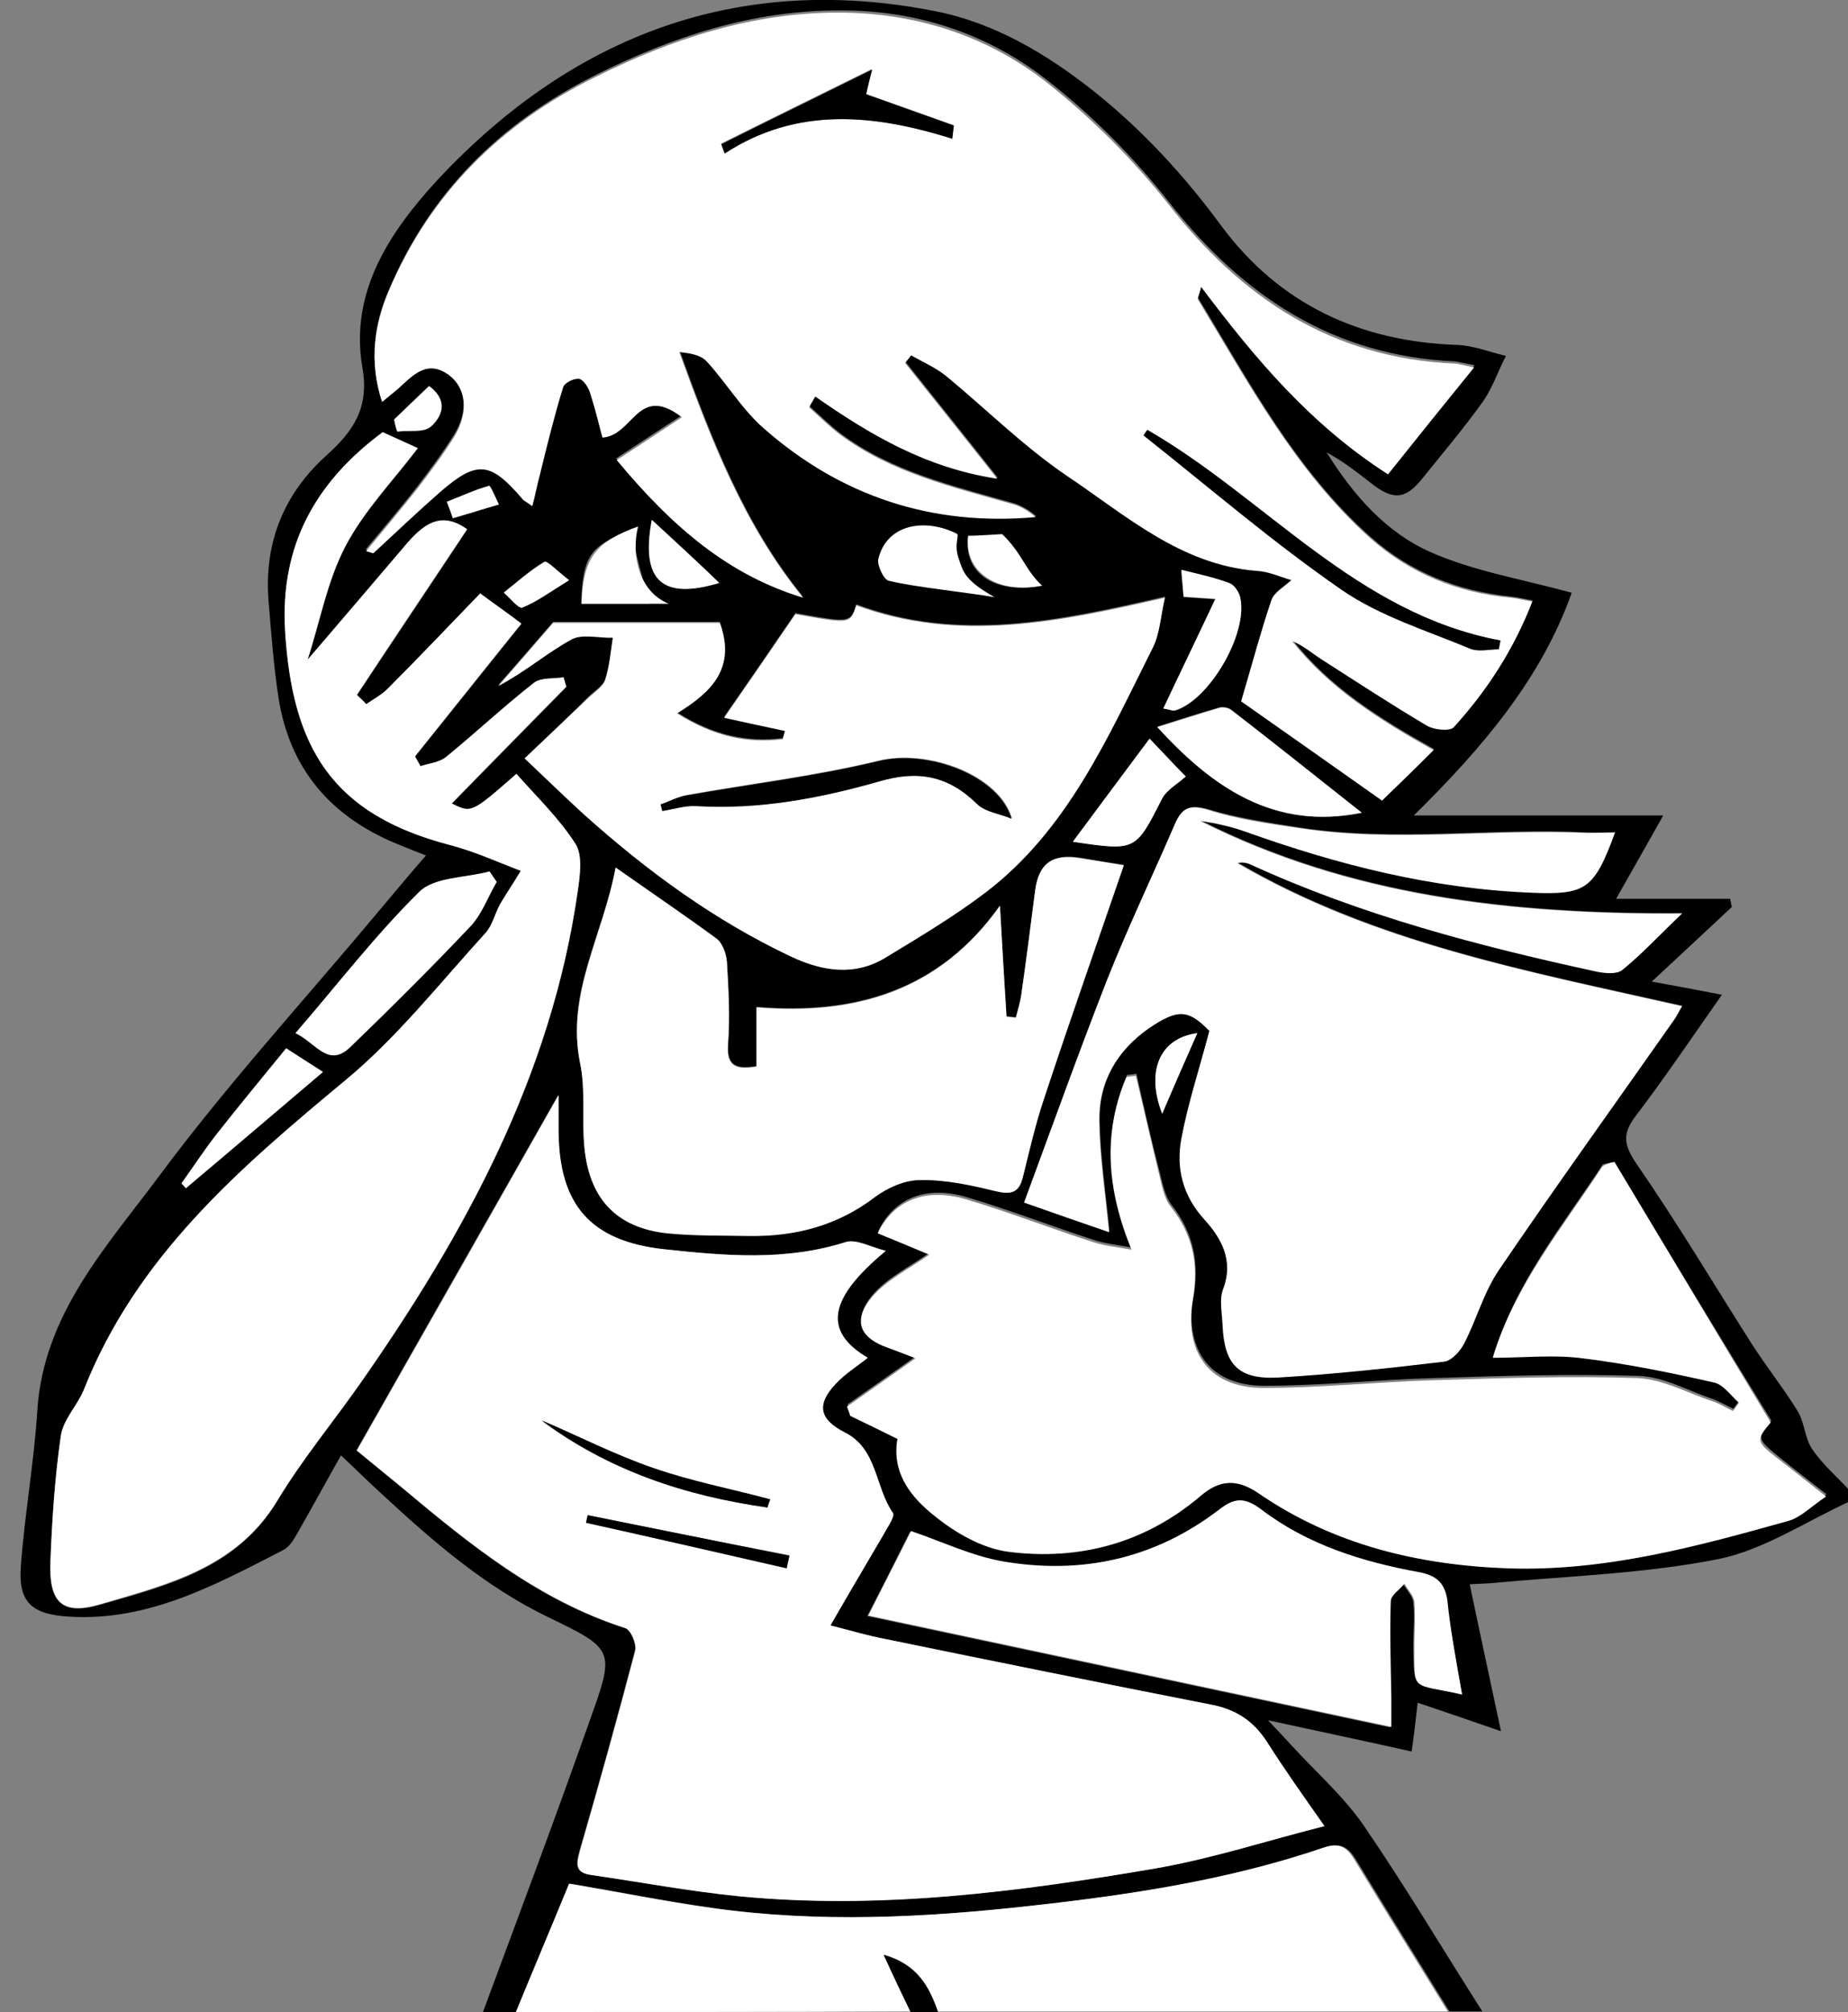 <?xml version="1.0" encoding="utf-8"?>
<!-- Generator: Adobe Illustrator 20.0.0, SVG Export Plug-In . SVG Version: 6.00 Build 0)  -->
<svg version="1.1" id="Capa_1" xmlns="http://www.w3.org/2000/svg" xmlns:xlink="http://www.w3.org/1999/xlink" x="0px" y="0px"
	 viewBox="0 0 337.1 366.9" style="enable-background:new 0 0 337.1 366.9;" xml:space="preserve">
<rect x="0" y="0" width="337.1" height="366.9" fill="#808080" stroke="none"/>
<style type="text/css">
	.st0{fill:#FFFFFF;}
</style>
<g>
	<path d="M88.1,366.9c6.6-17.8,13.3-35.6,19.6-53.5c4.5-12.5,4.3-12.7-7.7-18.5c-11.6-5.6-21.1-13.9-30.4-22.5c-2.2-2-4.3-4.1-7.4-7
		c-3,5.3-5.6,10.1-8.3,14.8c-0.6,1-1.3,2-2.3,2.5c-12.3,6.3-24.5,13-39,12.1c-6.7-0.4-9.3-2.5-8.8-9.2c0.7-9.5,2.4-18.8,3-28.3
		c1.1-17.6,12.6-29.9,22.2-42.8c12.4-16.7,26.5-32.1,39.8-48c2.8-3.3,5.5-6.6,8.9-10.5c-2.1-0.8-3.8-1.5-5.5-2.2
		c-12-5-19.4-13.7-21.4-26.6c-0.9-5.8-1.3-11.6-1.8-17.4c-0.9-10.7,2.7-19.7,10.6-26.8c4.9-4.4,7.8-8.7,6.5-16
		c-2.4-14,5.3-25.1,13.9-34.4C104.5,6.5,134.6-5,170.4,2c10.9,2.1,20.5,7.8,29.2,14.7c8.9,7.1,16.5,15.4,23.2,24.5
		c10.6,14.3,25.3,21.1,43,21.7c3,0.1,5.9,1.3,8.9,2c-1.4,2.7-2.4,5.7-4.1,8.2c-3.5,4.9-7.4,9.5-11.1,14.1c-3.1,3.9-5.4,4.1-9.4,0.9
		c-2.6-2-5.1-4-8.1-5.6c4.8,7.7,10.8,14.6,19,18.2c7.9,3.5,16.7,4.9,25.7,7.4c-5.5,15.5-16,28-28.8,40.6c15.8,0,30.3,0,45.5,0
		c-3,5.3-5.4,9.6-8.6,15.2c7.6,0,14.2,0,20.8,0c0.1,0.5,0.2,1,0.3,1.5c-4.5,4.2-9.1,8.5-14.6,13.6c5,0.9,8.7,1.6,12.8,2.4
		c-5.4,7.7-10.4,15.1-15.8,22.2c-2.4,3.2-2.1,5.2,0.2,8.6c7.4,10.7,14,21.8,21,32.8c2.7,4.2,5.8,8.1,8.4,12.3c1.3,2.1,1.3,5,2.7,7
		c1.9,2.8,4.5,5,6.8,7.5c0,0.7,0,1.3,0,2c-7.9,3.6-15.6,8.8-23.9,10.5c-13.6,2.7-27.7,3.1-41.5,4.4c-1.2,0.1-2.5,0.1-3.9,0.2
		c1.8,8.7,3.6,16.9,5.7,26.8c-5.8-2-10.4-3.6-15.2-5.2c-0.4,3.5-0.7,6.2-1.1,8.9c-8.9-2-17-3.7-26.2-5.7c2,2.1,3.2,3.4,4.4,4.7
		c4.4,4.8,9.3,9.1,13,14.4c7.6,11.1,14.5,22.7,21.7,34c-2,0-4,0-6,0c-5.7-9.2-11.4-18.4-17-27.6c-1.4-2.3-2.8-3.3-5.6-2.3
		c-17.3,5.9-35.2,8.6-53.2,10.6c-19.6,2.2-39.1,3.2-58.7,0.4c-8.5-1.2-17-2.9-25.8-4.4c-3.2,7.8-6.4,15.6-9.7,23.4
		C92.1,366.9,90.1,366.9,88.1,366.9z M219.1,52.3c9.9,13.2,19.9,25.2,34.2,33.8c5.1-6.4,10.1-12.6,15.7-19.5
		c-2.1-0.4-2.9-0.6-3.6-0.7c-22.2-1-38.7-11.9-52.2-29.1c-6.3-8-13.7-15.5-21.7-21.8c-11-8.8-24.2-13.2-38.5-13.1
		c-15.8,0-30.4,4.8-44.4,11.8c-17.2,8.6-30.1,21.3-37.6,39C68.2,59,67.3,65.7,69.6,73c1.3-1.1,2.1-1.7,2.8-2.3
		c2.7-2.4,5.4-5.7,9.4-2.6c3.3,2.4,3.7,6.9,1,11.2c-2,3.2-4.3,6.3-6.6,9.3c-3,3.9-6.2,7.6-9.5,11.6c1,0.3,1.2,0.5,1.3,0.4
		c4-3.7,8-7.5,12.1-11.1c6.8-5.9,9.3-5.7,15.1,1.2c0.3,0.3,0.8,0.5,1.8,1.3c0.5-2.2,0.9-4,1.4-5.8c1.4-5.3,2.6-10.6,4.2-15.8
		c0.2-0.8,2.1-1.7,3-1.6c0.8,0.1,1.7,1.6,2,2.7c0.9,2.8,1.6,5.7,2.2,8c5.7-0.4,6.3-9.9,14.5-3.7c-3.9,2.5-7.8,5.1-11.9,7.8
		c10.3,12.4,20.5,20.9,34,25.1C135.8,95.6,129.8,80.1,124,64c1.9,0.2,3.9,0.6,5,1.7c3.6,4,6.5,8.7,10.4,12.2
		c14.1,12.4,30.7,17.9,49.6,16.2c-1.3-1.1-2.8-2-4.3-2.4c-10.9-3.1-22-5.7-31.3-12.6c-2-1.5-3.8-3.3-5.7-5c0.4-0.7,0.8-1.3,1.1-2
		c9.9,6.9,20.1,13,33.2,15c-6-7.6-11.4-14.3-16.8-21.1c0.4-0.5,0.7-0.9,1.1-1.4c2.1,1.2,4.4,2.2,6.3,3.7c7.5,6.1,14.4,13,22.3,18.4
		c10.7,7.2,20.6,16.2,34.4,17.2c2.2,0.2,4.3,1.2,6.4,1.7c-1.5,1.4-3.3,2.3-3.7,3.7c-1.9,5.6-3.4,11.2-5.5,18.4
		c7.7,5.4,16.5,11.7,25.7,18.1c3-2.9,6.1-5.9,9.4-9.2c-10-5.6-19.1-11.3-25.8-19.9c2,0.8,3.6,2.2,5.3,3.3
		c6.4,4.1,12.8,8.3,19.4,12.2c1.3,0.7,4.1,1,4.8,0.2c6-6.6,10.9-14.1,14.3-22.9c-1.7-0.3-2.8-0.6-3.9-0.7c-9.7-1-18.4-4.4-25.7-10.9
		c-13.7-12.2-22.1-28.2-31.4-43.5C218.4,54.3,218.7,53.9,219.1,52.3z M241.6,333c-4-5.7-7.4-10.4-10.6-15.4
		c-2.4-3.7-5.5-5.8-9.9-6.7c-19.9-3.9-39.7-8-59.6-12c-3.2-0.6-6.3-1.6-10.1-2.5c3.6-6.1,6.7-11.4,9.7-16.6c0.7-1.3,2.2-3.3,1.7-3.9
		c-3.3-4.7-2.8-11.6-8.8-14.7c-4.7-2.4-5.3-5.1-1.6-8.9c1.7-1.8,3.8-3.1,5.8-4.7c-8.3-4.9-7.1-10.9,3.3-19.5
		c-2.8-0.7-5.4-2.2-7.3-1.6c-11,3.5-22.1,2.5-33.2,1.3c-13.3-1.4-19.1-8.1-19.2-21.5c0-2.6,0-5.2,0-6.6
		c-11.9,21-24.3,42.7-36.8,64.8c2.4,2,5.4,4.4,8.3,6.8c12.4,10.4,24.9,20.6,40.7,25.6c1,0.3,2.1,2.9,1.8,4.1
		c-3.2,12.2-6.6,24.4-10.1,36.5c-0.6,2.2-1,3.9,2,4.4c9,1.3,18.1,3,27.1,3.9c25.6,2.4,50.9-0.8,76-5.1
		C221.2,338.9,231.3,335.6,241.6,333z M294.5,211.9c-0.7,0.1-1.4,0.3-2.1,0.4c-7.3,11.1-15.9,21.5-20,34.9c5.9,0,11.2-0.5,16.4,0.1
		c8,1,16,2.7,23.9,4.4c1.7,0.4,3.1,2.5,4.6,3.7c-0.4,0.5-0.8,1-1.1,1.5c-1.3-0.6-2.5-1.3-3.8-1.8c-4.5-1.5-9-4.1-13.6-4.2
		c-12.4-0.4-24.9,0-37.4,0.4c-10.3,0.3-20.5,1.4-30.8,1.4c-10.5,0-14.5-7.3-12.9-16.2c1.1-6.3,0-11.7-4-16.8
		c-1.3-1.7-1.7-4.3-2.3-6.5c-1.5-5.8-2.8-11.6-4.1-17.4c-0.6,0.1-1.2,0.2-1.7,0.2c-4.4,10.2-3.5,20.5,0.9,31.5
		c-2.7-0.5-4.9-0.7-7-1.4c-7.7-2.5-15.4-5.5-23.2-7.8c-7.4-2.2-13.2,0.2-16.1,6.2c3.4,1.4,6.7,2.8,9.4,3.9
		c-3.6,2.6-7.8,4.6-10.5,7.8c-3.6,4.4-2.2,7.5,3.3,9.3c1.6,0.5,3.1,1.2,4.7,1.8c-4.5,3.2-8.5,6-12.5,8.8c0.2,0.6,0.4,1.2,0.6,1.7
		c2.9,1.4,5.8,2.8,8.6,4.2c-1.1,6.4,2.6,10.7,6.6,13.9c3.9,3.2,9,6.1,13.8,6.7c12.9,1.7,24.9-1.5,34.9-10.2
		c3.6-3.1,6.8-3.1,10.7-0.4c13.6,9.3,29,13,45.3,13.6c17.7,0.6,34.6-4,51.4-8.7c2.2-0.6,4-2.6,6.7-4.4c-3.5-2.7-6.2-4.8-8.9-7
		c-3.8-3.1-3.8-3.3-1.2-6.5C313.5,243.5,304,227.7,294.5,211.9z M294.6,151.8c-1.8,0-3.4,0.1-5,0c-17.5-0.9-35.1,1.8-52.6-0.9
		c-5.6-0.9-11.2-1.7-16.5-3.3c-3.4-1-4.8-0.4-6.1,2.6c-4.1,9.5-8.6,18.9-12.4,28.5c-5.2,13.2-10,26.7-15.1,40.5
		c5.7,2,10.8,3.8,15.5,5.4c-0.7-7.2-1.7-13.8-1.8-20.3c-0.1-7.1,3.2-12.8,9.1-16.9c5.3-3.6,7.2-3.4,11,0.5
		c-1.9,6.9-3.9,13.2-5.1,19.6c-1,5.4,0.2,10.4,4.2,14.8c3.1,3.4,5.4,7.5,3.4,12.7c-0.7,1.9-0.2,4.3-0.1,6.4
		c0.3,7.3,2.8,10.1,10.2,9.7c10.1-0.6,20.2-1.7,30.3-2.9c1.3-0.2,2.8-1.8,3.5-3.2c2.3-4.4,3.6-9.4,6.4-13.5
		c10.4-15.3,21.2-30.3,31.8-45.4c0.6-0.8,1.1-1.8,1.6-2.7c-28.1-6.3-56.1-11.5-81.1-26.1c0.8-0.2,1.6-0.1,2.3,0.2
		c20.2,9.3,41.6,14.9,63.3,19.6c1.5,0.3,3.7,0.5,4.6-0.3c3.5-2.9,6.6-6.2,10.9-10.3c-31.4,0.2-60.7-3.2-87.9-16.9
		c2.7,0.4,5.5,0.9,8.1,1.9c17,6.1,34.3,10.5,52.5,11.2C289.3,163.2,290.8,162.2,294.6,151.8z M95,158.8c-1.6,2.6-2.8,4.3-3.8,6.2
		c-1,1.7-1.4,3.9-2.7,5.3c-8.3,9-16,18.9-25.4,26.7c-19.3,16.1-38.2,32.3-47.8,56.5c-1.1,2.9-3.7,5.4-4.2,8.4
		c-1.1,7.6-1.6,15.2-1.9,22.9c-0.3,7.5,2.1,9.9,9.2,7.8c12.2-3.5,24.8-6.6,32.2-18.9c4.4-7.4,10-14.1,15-21.2
		c19.2-27.4,35-56.3,39.8-90c0.4-2.8,0.9-6.4-0.4-8.5c-3-4.7-7.1-8.6-10.8-12.8c-8.2,7.1-8.2,7.1-11.8,5.4
		c7.1-7.2,14-14.3,20.9-21.3c-0.2-0.6-0.3-1.1-0.5-1.7c-1.8,0.3-4.1,0-5.4,1c-5.5,4.3-10.6,9.1-16,13.5c-1.2,1-3.1,1.1-4.7,1.7
		c-0.3-0.6-0.7-1.2-1-1.8c6.5-8.1,13.1-16.3,19.4-24.2c-2.2-1.6-4.4-3.2-7.5-5.5c-5.6,5.8-11.2,11.6-16.9,17.4
		c-1.1,1.1-2.6,1.9-3.9,2.8c-0.6-0.6-1.2-1.1-1.7-1.7c6.7-10.1,13.5-20.2,20.1-30.2c-5-3.6-8.3-0.6-11.5,3.2
		c-5.7,6.8-11.5,13.5-17.6,20.6c2.3-7.1,3.6-14.4,6.9-20.7c3.4-6.5,8.7-11.9,13.2-17.9c-2.6-1.2-4.6-2.1-6.4-2.9
		C57.5,88,51.1,99.6,52,115c1.3,21.4,8.6,33.5,30.1,39.1C86.7,155.3,91.1,157.4,95,158.8z M95.7,138.3c4.1,3.8,7.5,7,10.9,10.1
		c11.4,10.3,23.8,19.3,37.8,25.9c5.6,2.6,11.5,3.6,17.2,0.1c6.1-3.7,12.3-7.4,18-11.7c15.2-11.5,22.5-28.5,30.7-44.8
		c1.3-2.6,1.5-5.8,2.2-9.1c-19.2,4.4-37.6,8.4-56.3,1.4c-1.1,3.4-1.1,3.4-11.1,1.6c-4.5,6.6-8.7,12.7-13,18.9
		c3.5,0.8,7.3,1.6,11.1,2.4c-0.1,0.5-0.3,1-0.4,1.5c-6.6,0.8-12.7-0.5-19.3-4.7c6.3-4,10.8-8.2,7.8-16.5c-9.6,0-19.3,0-30.4,0
		c-2.7,3.1-6.3,7.3-10,11.5c4.8-2.5,8.7-5.9,13.2-8.4c2-1.1,5.1-0.3,7.7-0.4c-0.4,2.6-0.6,5.3-1.4,7.7c-0.4,1.3-2,2.2-3,3.2
		C103.6,130.8,99.9,134.3,95.7,138.3z M112.3,158.2c-2.4,12.5-9.1,22.9-6.5,35.5c1,5,0.3,10.3,0.8,15.4c1,9.8,6.4,15,16.1,15.8
		c4.6,0.3,9.3,0.3,14,0.4c8.4,0.2,16-1.9,22.9-7.1c2.3-1.7,5.4-3.1,8.2-3.1c4.6,0,9.2,0.9,13.7,2c2.9,0.7,4.4,0.4,5.1-2.6
		c1.2-4.8,2.3-9.7,3.9-14.4c4.7-14,9.6-28,14.5-42.4c-2.5-0.4-5.2-0.8-8-1.3c-5.1-0.8-7.5,1-8.2,6.1c-0.8,6.3-1.6,12.5-2.5,18.8
		c-0.2,1.4-0.7,2.8-1,4.2c-0.6-0.1-1.1-0.1-1.7-0.2c-0.4-6.5-0.8-13-1.2-20.2c-11,15.5-26.4,20-44.4,18.5c0,4.1,0,7.4,0,10.8
		c-3.8,0.6-5.4-0.1-5.2-4c0.3-5,0.1-10-0.2-15c-0.1-1.5-0.8-3.5-1.9-4.3C125.1,167,119.2,163,112.3,158.2z M266.7,309
		c-1.1-6.2-2.1-11.7-2.9-17.2c-0.4-3.1-1.9-4.4-5.1-5c-10.4-1.9-20.4-5.1-28.9-11.5c-3.1-2.4-4.9-2-7.6,0.1
		c-11.8,9-25.2,11.9-39.6,9.4c-5.6-1-10.9-3.6-16.6-5.5c-2.6,5.2-5.2,10.4-7.8,15.4c32,6.8,63.4,13.5,95.4,20.3c0-2.1,0-3.7,0-5.4
		c-0.1-5.8-0.3-11.7-0.1-17.5c0-1.1,1.7-2.2,2.5-3.2c0.6,1.1,1.7,2.1,1.8,3.3c0.3,2.6,0,5.3,0,8C258,308.7,257.4,306.9,266.7,309z
		 M53.9,188.4c3.8,1.8,6,6.5,10.1,2.5c7.4-7.2,14.7-14.4,21.8-21.9c2.1-2.2,3.2-5.4,4.8-8.1c-0.4-0.6-0.8-1.2-1.3-1.9
		c-4.3,1.1-10,0.9-12.8,3.7C68.5,170.5,61.6,179.5,53.9,188.4z M248.4,148.2c-8-6.3-15.9-12.6-23.8-18.8c-0.5-0.4-1.6-0.6-2.2-0.4
		c-3.8,1.1-7.5,2.3-11.3,3.5C221,143.5,232.3,151.5,248.4,148.2z M209.7,134.7c-4.9,6.5-9.4,12.6-14,18.8
		c11.5,1.7,11.4,1.7,16.2-7.7c0.8-1.7,2.8-2.7,4.4-4.2C214.3,139.6,212.2,137.3,209.7,134.7z M212.2,129.2c1.3,0.2,1.8,0.5,2.2,0.4
		c6.3-2,13.4-14.3,11.8-20.7c-0.2-1-1.1-2.2-2-2.5c-2.7-1-5.5-1.5-8.7-2.4c0.2,2,0.3,3.4,0.4,4.9c2.6,0.2,4.8,0.3,5.8,0.4
		C218.5,116,215.5,122.4,212.2,129.2z M33.1,215.8c0.3,0.3,0.6,0.5,0.8,0.8c8.2-7,16.4-13.9,25-21.2c-2.7-1.7-4.6-2.9-6.7-4.3
		c-4.5,5.5-8.7,10.6-12.8,15.8C37.2,209.8,35.2,212.8,33.1,215.8z M115,96.8c-7.4,2.7-8.7,4.6-9,13.3c4.3,0,8.5,0,12.4,0
		C117.2,105.4,116.1,101.3,115,96.8z M118.9,94.8c-2.1,11.3,2,14.6,12.3,11.5C127.4,102.6,123.4,98.9,118.9,94.8z M176.6,98.1
		c-0.8,6.7,5.3,10.3,13.4,8.7c-2.9-2.8-5.6-5.3-9.2-8.7C180.4,98.1,178.6,98.1,176.6,98.1z M103.8,105.8c-2.3-1.8-4.1-3.7-4.5-3.4
		c-2.6,1.6-5,3.7-7.4,5.6c1.2,1,2.8,3,3.4,2.7C98,109.7,100.4,107.9,103.8,105.8z M212,203.1c2.3-5.4,4.2-9.7,6.4-14.7
		C211.5,189.4,209,195.4,212,203.1z M71.9,76.5c0.2,0.7,0.3,1.5,0.5,2.2c2.1-0.2,4.9,0.3,6.1-0.9c1.9-1.7,3.4-4.6-0.3-7.4
		C76,72.5,73.9,74.5,71.9,76.5z M81.5,91.5c0.4,1,0.7,2,1.1,3c2.8-0.8,5.6-1.7,8.4-2.5c-0.6-1.2-1.6-3.5-1.8-3.4
		C86.6,89.4,84.1,90.5,81.5,91.5z"/>
	<path class="st0" d="M94.1,366.9c3.2-7.8,6.5-15.6,9.7-23.4c8.9,1.5,17.3,3.2,25.8,4.4c19.6,2.8,39.1,1.8,58.7-0.4
		c18-2,35.9-4.7,53.2-10.6c2.9-1,4.3,0.1,5.6,2.3c5.6,9.2,11.3,18.4,17,27.6c-31,0-62,0-93,0c-1.6-4.5-3.7-8.6-9.9-10.4
		c2,4.2,3.5,7.3,4.9,10.4C142.1,366.9,118.1,366.9,94.1,366.9z"/>
	<path d="M166.1,366.9c-1.5-3.1-3-6.2-4.9-10.4c6.3,1.8,8.3,5.9,9.9,10.4C169.5,366.9,167.8,366.9,166.1,366.9z"/>
	<path class="st0" d="M219.1,52.3c-0.4,1.7-0.7,2.1-0.6,2.3c9.3,15.3,17.8,31.3,31.4,43.5c7.3,6.5,16,10,25.7,10.9
		c1.1,0.1,2.2,0.4,3.9,0.7c-3.4,8.8-8.3,16.3-14.3,22.9c-0.7,0.8-3.5,0.5-4.8-0.2c-6.6-3.9-13-8.1-19.4-12.2
		c-1.7-1.1-3.3-2.5-5.3-3.3c6.8,8.6,15.8,14.3,25.8,19.9c-3.3,3.3-6.4,6.3-9.4,9.2c-9.2-6.5-18-12.7-25.7-18.1
		c2.1-7.1,3.6-12.8,5.5-18.4c0.5-1.4,2.2-2.3,3.7-3.7c-2.1-0.6-4.2-1.6-6.4-1.7c-13.8-1.1-23.8-10.1-34.4-17.2
		c-8-5.4-14.9-12.3-22.3-18.4c-1.9-1.5-4.2-2.5-6.3-3.7c-0.4,0.5-0.7,0.9-1.1,1.4c5.4,6.8,10.8,13.5,16.8,21.1
		c-13.1-2-23.3-8.1-33.2-15c-0.4,0.7-0.8,1.3-1.1,2c1.9,1.7,3.7,3.5,5.7,5c9.3,6.9,20.4,9.5,31.3,12.6c1.6,0.4,3,1.3,4.3,2.4
		c-18.9,1.7-35.5-3.8-49.6-16.2c-4-3.5-6.8-8.3-10.4-12.2c-1.1-1.2-3.1-1.5-5-1.7c5.8,16,11.8,31.6,22.6,44.8
		c-13.5-4.1-23.7-12.7-34-25.1c4.2-2.7,8-5.3,11.9-7.8c-8.1-6.2-8.8,3.3-14.5,3.7c-0.6-2.3-1.3-5.2-2.2-8c-0.3-1-1.2-2.5-2-2.7
		c-0.9-0.2-2.8,0.7-3,1.6c-1.6,5.2-2.9,10.5-4.2,15.8c-0.5,1.8-0.8,3.6-1.4,5.8c-1.1-0.8-1.6-1-1.8-1.3c-5.9-6.9-8.3-7.1-15.1-1.2
		c-4.1,3.6-8.1,7.4-12.1,11.1c-0.1,0-0.3-0.1-1.3-0.4c3.3-4,6.5-7.8,9.5-11.6c2.3-3,4.6-6.1,6.6-9.3c2.6-4.3,2.2-8.8-1-11.2
		c-4.1-3-6.7,0.2-9.4,2.6c-0.7,0.6-1.5,1.2-2.8,2.3c-2.4-7.3-1.4-14,1.2-20.2c7.5-17.7,20.4-30.5,37.6-39c14-7,28.6-11.8,44.4-11.8
		c14.3,0,27.5,4.3,38.5,13.1c8,6.4,15.4,13.8,21.7,21.8c13.4,17.2,29.9,28.1,52.2,29.1c0.8,0,1.5,0.3,3.6,0.7
		c-5.6,6.9-10.6,13.1-15.7,19.5C239.1,77.5,229,65.4,219.1,52.3z M209.3,78.4c-0.2,0.3-0.5,0.7-0.7,1c12,9.5,23.6,19.5,36.2,28.2
		c7,4.8,15.5,7.4,23.4,10.7c1.5,0.6,3.5,0.1,5.2,0.1c0.1-0.5,0.2-1.1,0.3-1.6C247.4,111.9,230.9,90.9,209.3,78.4z M173.7,25.3
		c0.1-0.8,0.2-1.7,0.2-2.5c-5.3-1.9-10.6-3.8-16-5.7c0.4-1.8,0.7-3,1.1-4.5c-9.5,4.7-18.5,9.1-27.5,13.6c0.2,0.6,0.4,1.1,0.6,1.7
		C145.4,19.4,159.4,20.8,173.7,25.3z"/>
	<path class="st0" d="M241.6,333c-10.3,2.6-20.4,5.9-30.7,7.7c-25.1,4.3-50.4,7.6-76,5.1c-9.1-0.9-18.1-2.6-27.1-3.9
		c-3-0.4-2.6-2.1-2-4.4c3.5-12.1,6.9-24.3,10.1-36.5c0.3-1.2-0.8-3.8-1.8-4.1c-15.8-5.1-28.3-15.2-40.7-25.6
		c-2.9-2.4-5.9-4.8-8.3-6.8c12.6-22.1,24.9-43.8,36.8-64.8c0,1.4,0,4,0,6.6c0.1,13.4,5.8,20,19.2,21.5c11.1,1.2,22.2,2.2,33.2-1.3
		c1.9-0.6,4.5,0.9,7.3,1.6c-10.4,8.6-11.6,14.6-3.3,19.5c-2,1.6-4.1,2.9-5.8,4.7c-3.6,3.8-3.1,6.5,1.6,8.9c6,3,5.5,10,8.8,14.7
		c0.4,0.6-1,2.6-1.7,3.9c-3.1,5.3-6.2,10.5-9.7,16.6c3.8,1,6.9,1.9,10.1,2.5c19.8,4.1,39.7,8.1,59.6,12c4.4,0.9,7.5,3,9.9,6.7
		C234.2,322.5,237.6,327.3,241.6,333z M140,274.9c0.2-0.5,0.3-1,0.5-1.4c-7.1-1.9-14.4-3.3-21.3-5.7c-7-2.4-13.6-5.8-20.4-8.7
		C111.1,268.2,125.1,272.8,140,274.9z M107.2,276.3c-0.1,0.4-0.2,0.9-0.3,1.3c12.2,2.8,24.4,5.6,36.6,8.3c0.2-0.8,0.3-1.5,0.5-2.3
		C131.8,281.3,119.5,278.8,107.2,276.3z"/>
	<path class="st0" d="M294.5,211.9c9.5,15.8,18.9,31.6,28.5,47.5c-2.7,3.2-2.7,3.5,1.2,6.5c2.7,2.1,5.4,4.2,8.9,7
		c-2.7,1.8-4.5,3.7-6.7,4.4c-16.8,4.7-33.6,9.3-51.4,8.7c-16.3-0.6-31.7-4.3-45.3-13.6c-3.9-2.7-7.1-2.7-10.7,0.4
		c-10.1,8.6-22.1,11.8-34.9,10.2c-4.9-0.6-9.9-3.5-13.8-6.7c-4-3.2-7.7-7.6-6.6-13.9c-2.8-1.4-5.7-2.8-8.6-4.2
		c-0.2-0.6-0.4-1.2-0.6-1.7c4-2.8,8-5.6,12.5-8.8c-1.5-0.6-3.1-1.2-4.7-1.8c-5.4-1.8-6.9-4.9-3.3-9.3c2.7-3.2,6.8-5.2,10.5-7.8
		c-2.6-1.1-6-2.5-9.4-3.9c2.9-6,8.7-8.4,16.1-6.2c7.8,2.3,15.4,5.3,23.2,7.8c2.1,0.7,4.4,0.9,7,1.4c-4.5-11-5.3-21.3-0.9-31.5
		c0.6-0.1,1.2-0.2,1.7-0.2c1.4,5.8,2.7,11.6,4.1,17.4c0.6,2.2,0.9,4.8,2.3,6.5c4,5.1,5.1,10.5,4,16.8c-1.6,8.9,2.3,16.2,12.9,16.2
		c10.3,0,20.5-1.1,30.8-1.4c12.5-0.4,24.9-0.8,37.4-0.4c4.6,0.2,9.1,2.7,13.6,4.2c1.3,0.4,2.5,1.2,3.8,1.8c0.4-0.5,0.8-1,1.1-1.5
		c-1.5-1.3-2.9-3.4-4.6-3.7c-7.9-1.8-15.8-3.4-23.9-4.4c-5.2-0.7-10.6-0.1-16.4-0.1c4.1-13.4,12.7-23.7,20-34.9
		C293.1,212.2,293.8,212,294.5,211.9z"/>
	<path class="st0" d="M294.6,151.8c-3.8,10.3-5.3,11.4-15.1,11c-18.2-0.7-35.5-5.1-52.5-11.2c-2.6-0.9-5.3-1.5-8.1-1.9
		c27.2,13.7,56.5,17.1,87.9,16.9c-4.3,4.1-7.4,7.5-10.9,10.3c-1,0.8-3.1,0.6-4.6,0.3c-21.7-4.7-43-10.3-63.3-19.6
		c-0.7-0.3-1.5-0.4-2.3-0.2c25,14.6,53,19.7,81.1,26.1c-0.6,0.9-1,1.9-1.6,2.7c-10.6,15.1-21.4,30.1-31.8,45.4
		c-2.8,4.1-4.1,9.1-6.4,13.5c-0.7,1.3-2.2,3-3.5,3.2c-10.1,1.2-20.2,2.3-30.3,2.9c-7.4,0.4-9.9-2.4-10.2-9.7
		c-0.1-2.2-0.6-4.6,0.1-6.4c2-5.2-0.3-9.3-3.4-12.7c-4-4.4-5.2-9.4-4.2-14.8c1.2-6.4,3.3-12.7,5.1-19.6c-3.8-3.9-5.7-4.1-11-0.5
		c-5.9,4.1-9.2,9.8-9.1,16.9c0.1,6.6,1.1,13.1,1.8,20.3c-4.7-1.6-9.8-3.4-15.5-5.4c5.1-13.8,9.9-27.2,15.1-40.5
		c3.8-9.6,8.3-19,12.4-28.5c1.3-3,2.7-3.6,6.1-2.6c5.3,1.7,11,2.5,16.5,3.3c17.5,2.7,35.1,0.1,52.6,0.9
		C291.2,151.9,292.8,151.8,294.6,151.8z"/>
	<path class="st0" d="M95,158.8c-3.9-1.5-8.3-3.5-12.9-4.7C60.6,148.5,53.3,136.4,52,115c-0.9-15.4,5.4-27,17.8-36.2
		c1.7,0.8,3.8,1.7,6.4,2.9c-4.5,5.9-9.8,11.4-13.2,17.9c-3.3,6.3-4.6,13.6-6.9,20.7c6.1-7.1,11.8-13.8,17.6-20.6
		c3.2-3.8,6.5-6.8,11.5-3.2c-6.6,9.9-13.4,20-20.1,30.2c0.6,0.6,1.2,1.1,1.7,1.7c1.3-0.9,2.8-1.7,3.9-2.8
		c5.7-5.7,11.3-11.6,16.9-17.4c3.1,2.3,5.3,3.8,7.5,5.5c-6.4,7.9-12.9,16.1-19.4,24.2c0.3,0.6,0.7,1.2,1,1.8
		c1.6-0.5,3.5-0.7,4.7-1.7c5.4-4.4,10.5-9.2,16-13.5c1.3-1,3.6-0.7,5.4-1c0.2,0.6,0.3,1.1,0.5,1.7c-6.9,7-13.8,14-20.9,21.3
		c3.6,1.8,3.6,1.8,11.8-5.4c3.7,4.2,7.8,8.1,10.8,12.8c1.3,2.1,0.8,5.7,0.4,8.5c-4.8,33.7-20.6,62.6-39.8,90
		c-5,7.1-10.5,13.8-15,21.2c-7.4,12.3-20,15.3-32.2,18.9c-7.1,2.1-9.5-0.3-9.2-7.8c0.3-7.6,0.8-15.3,1.9-22.9c0.4-2.9,3-5.5,4.2-8.4
		c9.6-24.3,28.4-40.4,47.8-56.5c9.4-7.8,17.1-17.6,25.4-26.7c1.3-1.4,1.8-3.6,2.7-5.3C92.2,163.2,93.4,161.5,95,158.8z"/>
	<path class="st0" d="M95.7,138.3c4.2-4,8-7.6,11.7-11.1c1.1-1,2.6-2,3-3.2c0.8-2.5,1-5.2,1.4-7.7c-2.6,0.1-5.7-0.8-7.7,0.4
		c-4.5,2.5-8.4,5.9-13.2,8.4c3.7-4.2,7.3-8.4,10-11.5c11,0,20.8,0,30.4,0c3,8.3-1.5,12.6-7.8,16.5c6.7,4.2,12.7,5.5,19.3,4.7
		c0.1-0.5,0.3-1,0.4-1.5c-3.8-0.8-7.5-1.6-11.1-2.4c4.3-6.2,8.5-12.3,13-18.9c10,1.8,10,1.8,11.1-1.6c18.7,6.9,37.1,3,56.3-1.4
		c-0.8,3.3-0.9,6.5-2.2,9.1c-8.2,16.3-15.5,33.3-30.7,44.8c-5.7,4.3-11.9,8-18,11.7c-5.7,3.5-11.6,2.5-17.2-0.1
		c-14-6.6-26.3-15.6-37.8-25.9C103.1,145.4,99.8,142.2,95.7,138.3z M120.5,146.7c0.1,0.4,0.2,0.7,0.4,1.1c2-0.3,4.1-1,6.1-0.9
		c11.5,0.7,22.6-1.3,33.5-4.5c7-2,12.6-1,17.8,4.1c1.5,1.5,4.2,1.8,6.3,2.7c-2.3-7.9-15.3-12.7-24.3-10.5
		c-11.6,2.8-23.5,4.2-35.2,6.3C123.4,145.4,122,146.2,120.5,146.7z"/>
	<path class="st0" d="M112.3,158.2c6.8,4.8,12.7,8.8,18.4,13c1.1,0.8,1.8,2.8,1.9,4.3c0.3,5,0.6,10,0.2,15c-0.3,3.9,1.4,4.7,5.2,4
		c0-3.4,0-6.8,0-10.8c18.1,1.5,33.4-3,44.4-18.5c0.4,7.3,0.8,13.8,1.2,20.2c0.6,0.1,1.1,0.1,1.7,0.2c0.4-1.4,0.8-2.8,1-4.2
		c0.9-6.3,1.7-12.5,2.5-18.8c0.6-5.1,3.1-6.9,8.2-6.1c2.7,0.4,5.5,0.9,8,1.3c-5,14.5-9.9,28.4-14.5,42.4c-1.6,4.7-2.7,9.6-3.9,14.4
		c-0.7,3-2.2,3.3-5.1,2.6c-4.5-1.1-9.1-2.1-13.7-2c-2.8,0-5.9,1.4-8.2,3.1c-6.8,5.2-14.5,7.2-22.9,7.1c-4.7-0.1-9.3,0-14-0.4
		c-9.8-0.7-15.2-6-16.1-15.8c-0.5-5.1,0.3-10.4-0.8-15.4C103.3,181.2,110,170.7,112.3,158.2z"/>
	<path class="st0" d="M266.7,309c-9.3-2.1-8.7-0.3-8.7-8.9c0-2.7,0.2-5.3,0-8c-0.1-1.1-1.2-2.2-1.8-3.3c-0.9,1.1-2.5,2.1-2.5,3.2
		c-0.2,5.8,0,11.6,0.1,17.5c0,1.6,0,3.2,0,5.4c-32-6.8-63.4-13.5-95.4-20.3c2.5-5,5.2-10.2,7.8-15.4c5.6,1.9,11,4.5,16.6,5.5
		c14.4,2.5,27.8-0.4,39.6-9.4c2.7-2.1,4.5-2.4,7.6-0.1c8.5,6.5,18.5,9.6,28.9,11.5c3.1,0.6,4.6,1.9,5.1,5
		C264.6,297.4,265.6,302.8,266.7,309z"/>
	<path class="st0" d="M53.9,188.4c7.7-8.9,14.6-17.9,22.6-25.8c2.8-2.7,8.4-2.5,12.8-3.7c0.4,0.6,0.8,1.2,1.3,1.9
		c-1.6,2.7-2.7,5.9-4.8,8.1c-7.1,7.5-14.4,14.8-21.8,21.9C59.9,194.9,57.7,190.2,53.9,188.4z"/>
	<path class="st0" d="M248.4,148.2c-16.1,3.3-27.4-4.8-37.3-15.6c3.8-1.2,7.6-2.4,11.3-3.5c0.7-0.2,1.7,0,2.2,0.4
		C232.6,135.6,240.4,141.9,248.4,148.2z"/>
	<path class="st0" d="M209.7,134.7c2.5,2.6,4.6,4.9,6.6,6.9c-1.6,1.4-3.6,2.5-4.4,4.2c-4.8,9.4-4.7,9.4-16.2,7.7
		C200.3,147.3,204.8,141.3,209.7,134.7z"/>
	<path class="st0" d="M212.2,129.2c3.2-6.8,6.3-13.2,9.5-20c-1-0.1-3.2-0.2-5.8-0.4c-0.1-1.5-0.3-2.9-0.4-4.9c3.2,0.8,6,1.4,8.7,2.4
		c0.9,0.3,1.7,1.5,2,2.5c1.6,6.5-5.5,18.8-11.8,20.7C214,129.7,213.5,129.4,212.2,129.2z"/>
	<path class="st0" d="M181.4,108.9c-5.1-0.9-14.4-1.8-19.3-3c-0.9-0.2-2.1-2.8-1.9-3.9c1.5-6.4,8.4-7.6,14.3-4.7
		c0.6,0.3-0.5,1.8,0.3,4.3C175.7,104.4,176,105.8,181.4,108.9z"/>
	<path class="st0" d="M33.1,215.8c2.1-2.9,4.1-6,6.3-8.8c4.1-5.2,8.3-10.3,12.8-15.8c2.2,1.4,4.1,2.6,6.7,4.3
		c-8.6,7.3-16.8,14.3-25,21.2C33.6,216.3,33.4,216.1,33.1,215.8z"/>
	<path class="st0" d="M116.4,96c-1.3,5.1,0.1,11.9,5.6,14.1c-3.8,0-11.7,0-15.9,0C106.3,101.4,109,98.7,116.4,96z"/>
	<path class="st0" d="M118.9,94.8c4.5,4.2,8.5,7.8,12.3,11.5C120.9,109.4,116.8,106,118.9,94.8z"/>
	<path class="st0" d="M176.6,97.7c2,0,5.8-0.3,6.2-0.3c3.6,3.4,4.3,6.7,7.3,9.4C181.9,108.4,175.8,104.3,176.6,97.7z"/>
	<path class="st0" d="M103.8,105.8c-3.4,2.1-5.8,3.9-8.5,5c-0.7,0.3-2.3-1.8-3.4-2.7c2.4-1.9,4.8-4.1,7.4-5.6
		C99.7,102.1,101.5,104,103.8,105.8z"/>
	<path class="st0" d="M212,203.1c-3-7.7-0.5-13.8,6.4-14.7C216.2,193.4,214.3,197.7,212,203.1z"/>
	<path class="st0" d="M71.9,76.5c2.1-2,4.2-4,6.4-6.1c3.7,2.8,2.2,5.7,0.3,7.4c-1.3,1.1-4,0.6-6.1,0.9C72.2,78,72,77.2,71.9,76.5z"
		/>
	<path class="st0" d="M81.5,91.5c2.6-1,5.1-2.2,7.7-2.9c0.3-0.1,1.2,2.2,1.8,3.4c-2.8,0.8-5.6,1.7-8.4,2.5
		C82.3,93.5,81.9,92.5,81.5,91.5z"/>
	<path d="M209.3,78.4c21.7,12.5,38.1,33.5,64.4,38.4c-0.1,0.5-0.2,1.1-0.3,1.6c-1.7,0-3.7,0.5-5.2-0.1c-7.9-3.3-16.4-5.9-23.4-10.7
		c-12.6-8.7-24.2-18.7-36.2-28.2C208.8,79.1,209,78.7,209.3,78.4z"/>
	<path d="M173.7,25.3c-14.3-4.5-28.3-5.9-41.5,2.7c-0.2-0.6-0.4-1.1-0.6-1.7c9-4.5,18-8.9,27.5-13.6c-0.4,1.5-0.7,2.7-1.1,4.5
		c5.3,1.9,10.6,3.8,16,5.7C173.9,23.7,173.8,24.5,173.7,25.3z"/>
	<path d="M140,274.9c-14.9-2.1-28.9-6.7-41.2-15.9c6.8,2.9,13.4,6.3,20.4,8.7c6.9,2.4,14.2,3.8,21.3,5.7
		C140.3,273.9,140.1,274.4,140,274.9z"/>
	<path d="M107.2,276.3c12.3,2.5,24.5,4.9,36.8,7.4c-0.2,0.8-0.3,1.5-0.5,2.3c-12.2-2.8-24.4-5.6-36.6-8.3
		C107,277.2,107.1,276.8,107.2,276.3z"/>
	<path d="M120.5,146.7c1.5-0.5,2.9-1.3,4.5-1.6c11.7-2.1,23.7-3.5,35.2-6.3c9-2.2,22,2.6,24.3,10.5c-2.1-0.9-4.8-1.2-6.3-2.7
		c-5.2-5.1-10.7-6.2-17.8-4.1c-10.9,3.1-22,5.2-33.5,4.5c-2-0.1-4.1,0.6-6.1,0.9C120.7,147.4,120.6,147.1,120.5,146.7z"/>
</g>
</svg>
